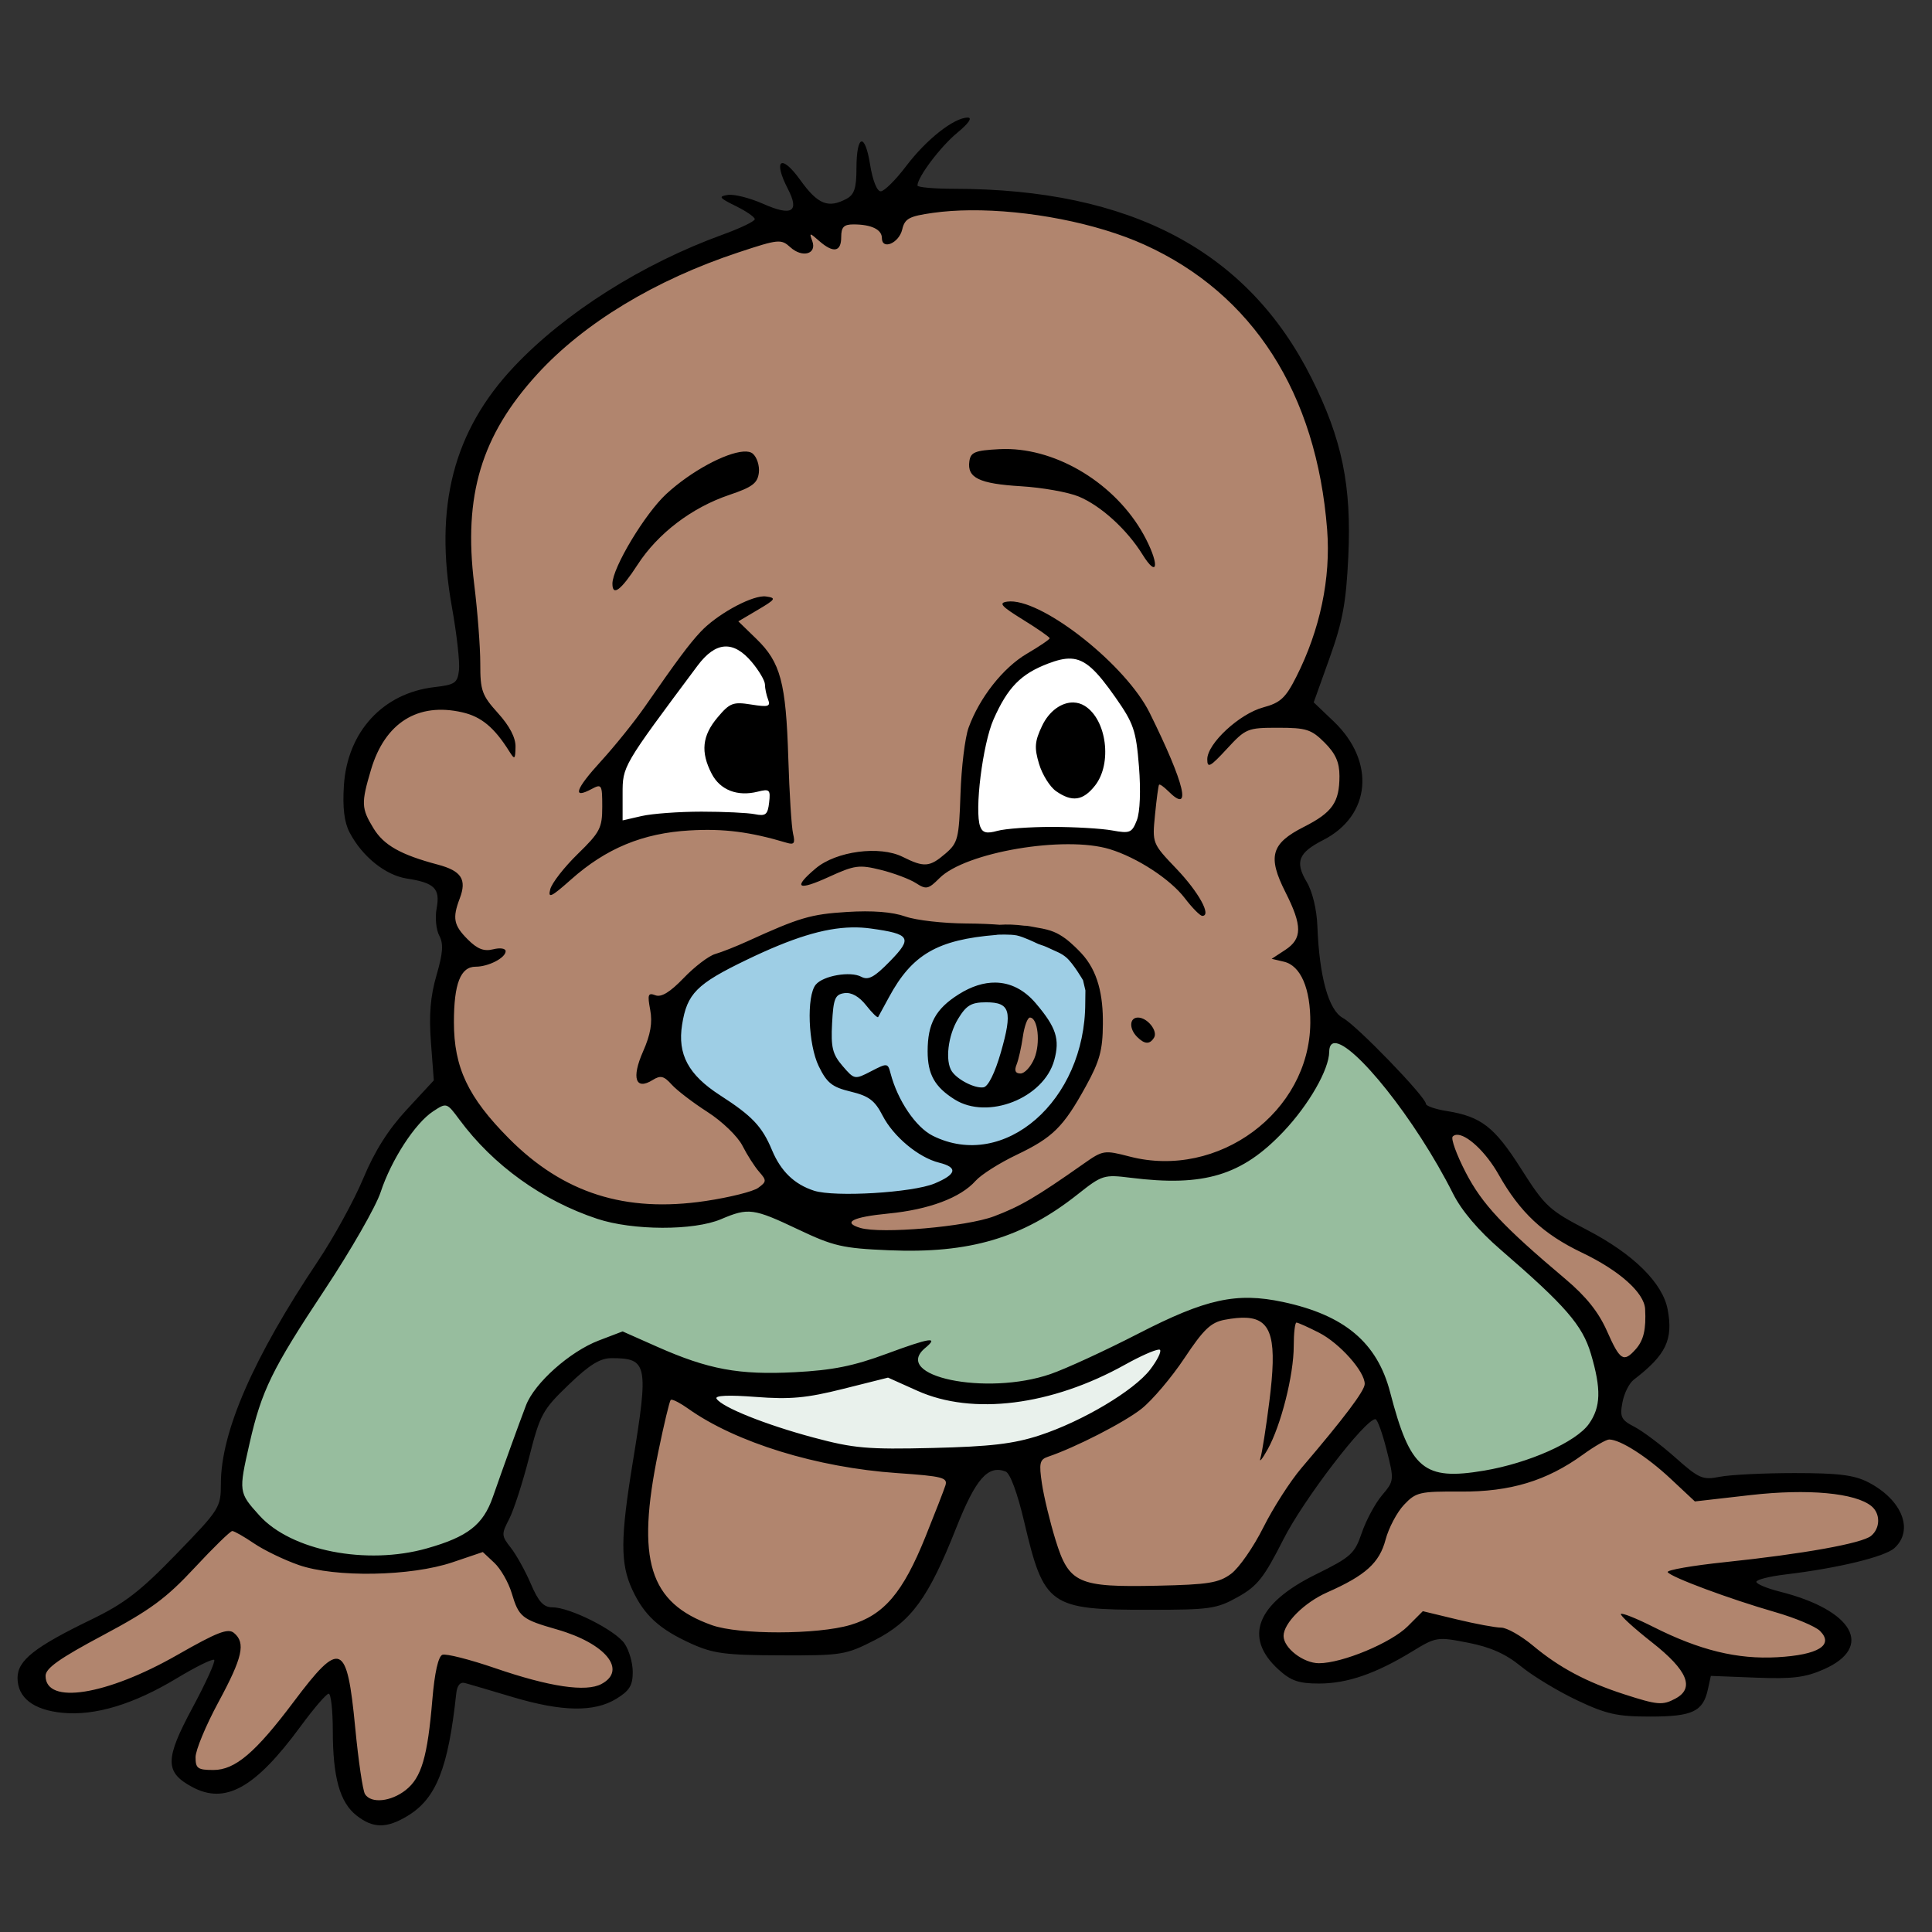 <?xml version="1.0" encoding="UTF-8"?>
<svg version="1.1" viewBox="0 0 380 380" xmlns="http://www.w3.org/2000/svg">
<rect x="0" y="0" width="380" height="380" fill="#333333" stroke="none"/>
<g transform="translate(0 .506)">
<g transform="translate(0 14.774)">
<path d="m87.427 197.68-8.511 9.671-10.832 20.503-12.379 17.408-9.284 23.598-1.547 13.926-14.313 15.861-24.371 15.861 3.482 4.642 18.182-2.321 17.795-8.124-10.445 20.503 3.095 5.416 9.671-0.774 17.408-20.116 3.095 11.992 1.547 11.605 4.642 4.255 7.35-3.482 6.963-23.598v-1.547l11.605 3.869 16.634 2.708 5.029-4.642-0.774-6.576-10.058-4.642-7.737-2.708-6.963-13.926 5.803-15.861 3.869-11.605 9.671-8.511 10.058-0.774 4.642 5.029-4.255 19.342s-2.321 20.116-0.774 20.116 6.19 9.284 6.19 9.284l9.284 2.708 20.503 2.321 11.992-4.255 8.898-11.605 8.124-21.663 13.926-1.161-0.774 11.992 5.416 13.926 7.737 2.321h25.145l8.124-13.54 10.832-13.926 10.445-12.379 4.255 15.474-1.161 6.19-6.963 11.992-17.021 9.671-0.387 6.19 5.416 5.029 6.19 0.387 10.058-2.708 8.898-6.576 15.861 3.482 11.219 7.737 9.671 4.642 7.737 0.387 6.19-0.387 3.095-9.284 14.7 1.934 10.445-1.547 1.934-5.803-10.058-5.416-15.474-5.029 21.277-4.255 15.087-3.482-1.161-6.19-4.642-3.869-12.379-0.774-13.926 0.774-6.19 1.161-11.992-11.219-5.803-3.095 0.774-8.898 8.511-6.19v-8.898l-5.029-6.19-12.379-5.416-6.576-7.35-10.832-13.926-11.605-2.321-10.832-14.7-6.576-5.029-5.416-12.379 0.774-8.124-3.095-11.219 3.869-4.642 7.737-6.19v-9.671l-9.284-7.35-1.161-1.547 3.869-7.737 4.642-23.211-3.869-23.985-13.926-25.145-20.503-14.313-36.75-5.416-27.079 1.547-25.145 9.671-13.926 7.35-21.277 16.248-10.832 18.956 1.547 36.364-0.387 8.511-8.511-1.161-9.671 6.576-4.642 11.992 1.934 8.898 6.963 5.029 10.058 4.642 1.547 14.313-2.708 13.54z" fill="#b1856e" fill-rule="evenodd"/>
<path d="m200.67 167.93-14.922-0.223-14.254-1.559-10.69-0.445-21.604 8.018s-9.8 8.909-9.354 10.022c0.445 1.114 0.668 10.468 0.668 10.468l16.481 14.922 5.122 10.022 6.904 3.563 16.704-2.45 8.018-1.336 6.459-5.345 10.468-5.568 10.022-8.909 4.9-15.813-4.677-11.136-7.35-3.118z" fill="#9ecee5" fill-rule="evenodd"/>
<path d="m88.431 198.5-12.826 10.463-6.413 17.889-22.276 36.79-0.675 20.926 16.876 6.75 17.551 0.338 15.188-4.05 6.75-16.201 4.05-10.463 6.75-8.438 11.476-3.375 10.463 7.763 26.664-1.35 15.188-2.363 7.426 5.063h18.564l21.939-9.113 17.214-7.088 15.863 1.688 11.138 9.113 5.738 16.539 2.363 6.75 14.176-0.338 15.864-4.388 9.451-6.75-0.338-11.476-5.738-9.113-16.876-17.551-7.088-7.426-6.413-14.851-10.126-11.138-10.463-7.426-2.7 13.838-7.088 7.763-8.438 6.075-6.075 2.025-9.113-0.675-9.113-1.013-15.863 10.463-9.113 3.375-16.539 2.363-18.226-4.725-9.113-4.388-13.501 3.713-18.564-1.35-20.589-14.176-4.388-6.413z" fill="#97bd9e" fill-rule="evenodd"/>
<path d="m177.2 251.83-21.264 6.413-19.914-2.025 3.038 6.075 22.614 8.776 34.427 1.013s10.126-3.375 12.488-3.375 16.201-9.451 16.201-9.451l7.426-13.501-7.426 3.713-11.813 5.063-5.4 3.038-9.788 1.688-13.838-0.675-5.4-3.713z" fill="#e9f1ec" fill-rule="evenodd"/>
<path d="m142.77 109.06-8.101 5.4-14.513 23.626 0.338 10.463 17.214-2.025 15.526 0.338v-16.201l-1.35-11.813-3.038-6.075z" fill="#fff" fill-rule="evenodd"/>
<path d="m209.26 111.42-10.801 6.413-5.063 10.126-2.363 13.838v8.438l8.438-1.013 20.251 1.013 4.388-0.675 3.038-13.838-2.363-10.463-9.788-11.138z" fill="#fff" fill-rule="evenodd"/>
<path d="m199.93 183.32-2.249 16.244 5.998-2.749 2.249-4.498-0.75-5.748-1-2.249z" fill="#b1856e" fill-rule="evenodd"/>
<path d="m190.33 7.85c-2.68 0-8.145 4.306-12.088 9.523-2.069 2.737-4.326 4.977-5.016 4.977-0.74 0-1.596-2.157-2.09-5.262-1.022-6.422-2.682-5.936-2.682 0.785 0 3.827-0.427 5.134-1.936 5.941-3.634 1.945-5.666 1.119-9.133-3.709-3.743-5.212-5.394-3.984-2.408 1.791 2.324 4.494 0.777 5.415-4.887 2.91-2.595-1.148-5.712-1.935-6.928-1.748-1.921 0.295-1.717 0.582 1.541 2.18 2.062 1.012 3.75 2.176 3.75 2.59 0 0.414-2.812 1.77-6.25 3.016-15.84 5.738-31.088 15.379-41.088 25.98-11.938 12.654-15.784 27.55-12.223 47.33 0.941 5.228 1.566 10.785 1.387 12.35-0.293 2.564-0.771 2.897-4.84 3.365-10.112 1.165-17.125 8.786-17.797 19.344-0.279 4.38 0.064 7.217 1.115 9.23 2.481 4.752 7.053 8.43 11.289 9.082 5.438 0.837 6.564 1.968 5.834 5.857-0.336 1.791-0.105 4.199 0.512 5.352 0.865 1.616 0.742 3.407-0.537 7.807-1.203 4.138-1.504 7.768-1.094 13.193l0.564 7.484-5.309 5.734c-3.648 3.94-6.328 8.176-8.557 13.529-1.784 4.287-5.815 11.635-8.957 16.33-12.676 18.942-19.043 33.538-19.057 43.684-0.006 4.743-0.205 5.057-8.75 13.875-7.147 7.375-10.204 9.73-16.744 12.896-11.178 5.413-14.5 8.043-14.5 11.479 0 3.896 3.116 6.313 8.846 6.863 6.424 0.617 13.992-1.672 22.488-6.801 3.758-2.269 7.065-3.894 7.348-3.611 0.282 0.282-1.628 4.498-4.246 9.367-5.484 10.2-5.498 12.721-0.082 15.637 6.512 3.506 12.41 0.203 21.33-11.945 2.587-3.523 5.066-6.406 5.51-6.406s0.809 3.263 0.812 7.25c0.007 9.211 1.378 14.12 4.664 16.705 3.264 2.568 5.94 2.581 10.09 0.051 5.591-3.408 7.95-9.357 9.52-24.004 0.177-1.648 0.773-2.362 1.746-2.096 0.812 0.222 5.013 1.46 9.338 2.75 9.716 2.899 16.038 3.008 20.389 0.355 2.607-1.59 3.25-2.632 3.25-5.273 1e-5 -1.811-0.735-4.34-1.633-5.621-1.852-2.643-10.711-7.091-14.154-7.106-1.76-8e-3 -2.738-1.068-4.258-4.613-1.085-2.532-2.857-5.728-3.938-7.102-1.858-2.361-1.877-2.669-0.33-5.646 0.9-1.732 2.669-7.198 3.93-12.148 2.15-8.44 2.633-9.327 7.75-14.25 4.115-3.959 6.196-5.25 8.463-5.25 7.082 0 7.325 1.206 4.168 20.5-2.439 14.903-2.46 19.907-0.109 25 2.338 5.065 5.336 7.814 11.623 10.658 4.304 1.947 6.709 2.262 17.557 2.299 12.053 0.041 12.813-0.082 18.5-2.981 7.221-3.681 10.608-8.336 16.031-22.039 3.845-9.715 6.256-12.475 9.734-11.141 0.887 0.341 2.322 4.213 3.641 9.828 3.907 16.643 4.938 17.373 24.523 17.373 12.021 0 13.339-0.187 17.5-2.51 3.866-2.158 5.133-3.763 9-11.396 3.95-7.799 16.047-23.594 18.07-23.594 0.376 0 1.368 2.719 2.205 6.043 1.508 5.984 1.499 6.073-0.918 8.945-1.342 1.595-3.125 4.911-3.963 7.369-1.405 4.123-2.105 4.756-9.055 8.189-11.664 5.763-14.258 12.387-7.326 18.703 2.442 2.225 3.966 2.75 7.982 2.75 5.535 0 11.132-1.928 18.309-6.307 4.708-2.873 4.929-2.907 11-1.719 4.422 0.866 7.4 2.197 10.404 4.652 2.315 1.892 7.265 4.887 11 6.656 5.793 2.744 7.906 3.217 14.387 3.217 8.321 0 10.411-0.978 11.363-5.318l0.588-2.682 8.867 0.346c7.207 0.281 9.71-0.028 13.377-1.65 9.876-4.369 5.756-11.637-8.656-15.266-2.549-0.642-4.635-1.512-4.635-1.934 0-0.421 2.587-1.073 5.75-1.451 10.268-1.226 19.498-3.459 21.395-5.176 3.901-3.53 1.524-9.519-5.144-12.959-2.752-1.419-5.851-1.805-14.5-1.803-6.05 1e-3 -12.657 0.33-14.682 0.73-3.391 0.67-4.079 0.372-8.76-3.785-2.794-2.482-6.414-5.2-8.043-6.043-2.608-1.349-2.89-1.92-2.365-4.771 0.328-1.781 1.328-3.799 2.223-4.484 6.361-4.877 7.799-7.854 6.68-13.82-0.979-5.218-6.738-10.908-15.824-15.635-7.502-3.903-8.315-4.655-12.99-12.02-5.244-8.26-7.861-10.296-14.633-11.379-2.258-0.361-4.106-1.002-4.106-1.426 0-1.331-13.639-15.443-16.305-16.869-2.83-1.515-4.657-8.079-5.039-18.105-0.124-3.256-0.975-6.78-2.084-8.639-2.367-3.966-1.663-5.763 3.227-8.258 9.405-4.798 10.344-15.441 2.059-23.344l-3.922-3.74 3.137-8.76c2.551-7.127 3.234-10.829 3.664-19.863 0.668-14.012-1.221-23.173-7.26-35.209-12.523-24.961-35.53-37.14-70.227-37.18-3.987-0.004-7.25-0.293-7.25-0.641 0-1.648 4.528-7.658 7.803-10.357 2.268-1.87 3.053-3.01 2.072-3.01zm0.508 18.23c11.245-0.1 24.799 2.481 34.283 6.781 21.298 9.658 33.819 29.192 35.91 56.031 0.744 9.552-1.392 19.723-6.086 28.986-2.095 4.133-3.112 5.07-6.494 5.981-4.678 1.26-10.996 7.12-10.996 10.199 0 1.825 0.555 1.531 3.846-2.033 3.722-4.031 4.05-4.166 10.078-4.166 5.553 0 6.549 0.317 9.154 2.922 2.161 2.161 2.922 3.874 2.922 6.566 0 5.181-1.392 7.171-7.018 10.021-6.433 3.26-7.154 5.821-3.609 12.828 3.342 6.605 3.334 9.153-0.039 11.363l-2.668 1.748 2.418 0.568c3.303 0.776 5.245 5.299 5.182 12.066-0.165 17.509-18.112 30.776-35.523 26.26-5.014-1.301-5.258-1.263-9.059 1.41-9.36 6.583-12.435 8.384-17.648 10.35-5.438 2.05-22.194 3.498-26.285 2.273-3.598-1.078-1.528-2.141 5.5-2.824 8.009-0.778 14.225-3.108 17.191-6.447 1.068-1.202 4.676-3.492 8.02-5.088 7.164-3.419 9.243-5.474 13.668-13.518 2.715-4.936 3.307-7.103 3.336-12.213 0.064-5.597-0.94-10.442-4.285-13.992-1.786-1.895-3.032-2.793-3.032-2.793-1.618-1.176-2.848-1.74-5.558-2.18-1.058-0.172-2.017-0.424-2.589-0.386-1.815-0.232-3.296-0.28-4.844-0.182-1.546-0.125-3.747-0.235-6.657-0.256-4.4-0.031-9.746-0.618-11.881-1.371-2.563-0.904-6.468-1.207-11.5-0.893-7.128 0.445-9.331 1.095-19.619 5.789-2.2 1.004-5.03 2.12-6.289 2.481-1.259 0.361-4.042 2.48-6.184 4.709-2.69 2.799-4.414 3.852-5.574 3.406-1.445-0.554-1.589-0.151-1.022 2.871 0.471 2.513 0.071 4.846-1.408 8.189-2.316 5.236-1.477 7.71 1.898 5.602 1.539-0.961 2.2-0.802 3.725 0.895 1.02 1.135 4.194 3.565 7.055 5.4 2.887 1.852 5.945 4.803 6.871 6.631 0.918 1.811 2.396 4.121 3.285 5.133 1.493 1.7 1.478 1.941-0.184 3.156-0.989 0.724-5.654 1.889-10.367 2.59-15.779 2.348-27.97-1.534-38.674-12.312-8.034-8.091-10.809-13.956-10.809-22.852 0-7.591 1.304-10.922 4.277-10.922 2.531 0 5.898-1.744 5.898-3.055 0-0.545-1.093-0.71-2.449-0.369-1.817 0.456-3.108-0.044-5-1.936-2.781-2.781-3.055-4.182-1.578-8.066 1.423-3.742 0.332-5.421-4.326-6.658-7.303-1.94-10.613-3.81-12.65-7.152-2.393-3.925-2.435-4.927-0.475-11.527 2.74-9.229 9.215-13.285 17.979-11.264 3.717 0.857 6.256 2.965 9.191 7.633 1.095 1.74 1.196 1.673 1.25-0.852 0.038-1.79-1.16-4.096-3.441-6.621-3.168-3.506-3.499-4.434-3.49-9.754 0.005-3.234-0.534-10.263-1.197-15.621-2.157-17.429 1.401-29.265 12.42-41.322 9.179-10.043 23.19-18.52 39.557-23.934 7.908-2.616 8.377-2.663 10.213-1.002 2.365 2.14 5.241 1.331 4.312-1.213-0.623-1.705-0.56-1.706 1.346-0.037 2.795 2.447 4.34 2.18 4.34-0.75 0-1.977 0.505-2.5 2.418-2.5 3.498 0 5.582 1 5.582 2.68 0 2.434 3.363 1.017 4-1.685 0.507-2.15 1.343-2.602 6.045-3.266 2.271-0.32 4.743-0.485 7.338-0.508zm7.801 46.969c-0.7-0.026-1.397-0.021-2.09 0.016-4.794 0.253-5.633 0.593-5.889 2.383-0.466 3.256 1.931 4.416 10.154 4.912 4.183 0.252 9.302 1.165 11.375 2.029 4.354 1.816 9.473 6.475 12.525 11.398 2.867 4.624 3.405 2.289 0.695-3.022-5.138-10.071-16.27-17.331-26.771-17.717zm-52.43 0.492c-3.496 0.245-10.261 3.823-15.152 8.332-4.204 3.875-10.602 14.525-10.602 17.646 0 2.575 1.689 1.302 4.955-3.738 3.993-6.162 10.661-11.234 18.045-13.723 4.519-1.523 5.554-2.3 5.801-4.361 0.165-1.38-0.381-3.073-1.213-3.764-0.395-0.328-1.027-0.449-1.834-0.393zm3.928 28.475c-2.905 0.13-9.271 3.677-12.367 7-2.264 2.429-4.603 5.576-10.926 14.689-2.039 2.94-5.947 7.793-8.682 10.785-4.998 5.468-5.666 7.489-1.793 5.416 1.974-1.056 2.086-0.869 2.086 3.484 0 4.181-0.439 5.027-4.82 9.295-2.651 2.583-5.086 5.706-5.408 6.939-0.491 1.877 0.174 1.566 4.07-1.9 6.912-6.149 14.124-9.135 23.357-9.67 6.704-0.388 11.849 0.268 19.09 2.432 1.451 0.434 1.686 0.093 1.24-1.797-0.302-1.282-0.724-7.955-0.936-14.83-0.459-14.888-1.518-18.858-6.258-23.461l-3.57-3.467 3.867-2.285c3.488-2.061 3.642-2.317 1.58-2.609-0.161-0.023-0.338-0.03-0.531-0.021zm48.611 0.992c-0.22 2e-3 -0.431 0.014-0.631 0.043-1.775 0.253-1.22 0.891 3.088 3.551 2.888 1.782 5.25 3.426 5.25 3.654 0 0.228-2.011 1.593-4.469 3.033-4.681 2.744-9.335 8.647-11.484 14.57-0.699 1.925-1.412 7.771-1.586 12.99-0.293 8.815-0.504 9.65-2.945 11.75-3.126 2.688-4.186 2.771-8.43 0.654-4.524-2.256-13.067-1.124-17.098 2.268-4.573 3.848-3.579 4.499 2.574 1.682 5.079-2.325 5.973-2.447 10.25-1.381 2.577 0.642 5.68 1.813 6.894 2.6 2.006 1.299 2.432 1.207 4.627-0.988 5.105-5.105 24.608-8.415 33.5-5.688 5.404 1.658 11.903 5.905 14.75 9.637 1.459 1.912 3.006 3.477 3.439 3.477 1.866 0-0.688-4.65-5.09-9.266-4.756-4.986-4.763-5-4.211-10.613 0.304-3.092 0.661-5.754 0.795-5.918 0.134-0.164 0.94 0.399 1.791 1.25 4.746 4.746 3.31-1.341-3.627-15.363-4.625-9.348-20.573-21.99-27.389-21.941zm-56.238 8.877c1.769-0.119 3.544 0.898 5.356 3.051 1.424 1.692 2.59 3.682 2.59 4.42 0 0.738 0.279 2.066 0.619 2.953 0.527 1.375 0.035 1.52-3.328 0.982-3.566-0.57-4.203-0.326-6.619 2.545-3.028 3.599-3.361 6.792-1.154 11.059 1.662 3.213 5.057 4.54 9.053 3.537 2.345-0.589 2.542-0.4 2.25 2.143-0.274 2.384-0.681 2.713-2.82 2.285-1.375-0.275-6.1-0.499-10.5-0.498s-9.688 0.388-11.75 0.861l-3.75 0.859v-5.211c0-5.485-0.057-5.388 14.736-25.215 1.787-2.395 3.549-3.652 5.318-3.772zm68.123 2.377c2.843 0.134 5.025 2.302 8.744 7.604 3.602 5.136 4.071 6.51 4.641 13.604 0.38 4.739 0.214 8.968-0.418 10.586-0.965 2.47-1.37 2.637-4.85 2-2.088-0.382-7.395-0.693-11.795-0.693v-2e-3c-4.4 0-9.247 0.349-10.771 0.775-2.114 0.591-2.919 0.393-3.389-0.832-1.167-3.041 0.475-16.236 2.625-21.098 2.78-6.285 5.358-8.922 10.723-10.971 1.771-0.676 3.198-1.034 4.49-0.973zm0.496 8.627c-2.319-0.059-4.774 1.663-6.17 4.606-1.45 3.055-1.546 4.282-0.59 7.475 0.629 2.101 2.132 4.511 3.338 5.356 3.157 2.211 5.315 1.902 7.676-1.1 3.411-4.336 2.295-12.969-2.023-15.664-0.699-0.436-1.457-0.652-2.231-0.672zm-43.586 44.24c1.273-0.025 2.504 0.05 3.719 0.217 7.824 1.076 8.274 1.841 3.785 6.438-3.085 3.159-4.266 3.795-5.66 3.049-2.125-1.137-7.474-0.209-8.934 1.549-1.852 2.232-1.504 11.774 0.586 16.055 1.611 3.301 2.63 4.107 6.301 4.992 3.551 0.856 4.731 1.744 6.246 4.697 2.125 4.142 7.071 8.265 11.125 9.277 3.746 0.935 3.452 2.279-0.896 4.096-4.334 1.811-19.659 2.725-23.711 1.414-3.87-1.252-6.521-3.812-8.264-7.982-1.948-4.665-3.884-6.707-10.217-10.789-6.225-4.013-8.392-8.044-7.463-13.887 0.971-6.109 2.848-7.998 12.639-12.723 8.95-4.319 15.229-6.292 20.744-6.402zm28.691 1.434s2.52-0.113 3.742 0.141c1.327 0.275 3.789 1.475 3.789 1.475 0.575 0.32 1.45 0.495 2.176 0.848 1.771 0.862 2.723 1.094 3.811 2.038 1.391 1.208 3.266 4.461 3.266 4.461l0.469 1.998c-0.019 0.673-0.031 1.385-0.031 2.439 0 19.257-15.954 33.161-30 26.145-3.332-1.664-6.903-6.945-8.293-12.262-0.539-2.061-0.643-2.071-3.824-0.426-3.235 1.673-3.295 1.662-5.623-1.045-1.975-2.297-2.306-3.642-2.057-8.377 0.257-4.885 0.583-5.68 2.432-5.943 1.37-0.195 2.897 0.665 4.264 2.402 1.171 1.489 2.235 2.526 2.365 2.305 0.13-0.222 1.086-1.977 2.125-3.902 4.543-8.415 9.521-11.305 21.111-12.254 0.102-8e-3 0.181-0.031 0.279-0.043zm-0.432 9.416c-2.294-0.033-4.736 0.732-7.231 2.307-4.545 2.869-6.117 5.749-6.117 11.205 0 4.538 1.388 7.012 5.314 9.479 6.516 4.09 17.523-0.243 19.586-7.713 1.145-4.145 0.388-6.478-3.637-11.211-2.261-2.659-4.966-4.024-7.916-4.066zm-1.832 3.881c4.718-1e-5 5.221 1.72 2.883 9.854-1.159 4.03-2.489 6.717-3.4 6.867-1.661 0.273-5.095-1.454-6.232-3.135-1.366-2.018-0.77-7.068 1.223-10.336 1.636-2.683 2.6-3.25 5.527-3.25zm8.598 3c1.574-1e-5 2.123 5.015 0.879 8.02-0.679 1.639-1.904 2.981-2.721 2.981-1.017-1e-5 -1.262-0.552-0.779-1.75 0.388-0.963 0.945-3.438 1.238-5.5 0.293-2.062 0.916-3.75 1.383-3.75zm21.264 0c-1.697 0-1.798 2.18-0.178 3.801 1.476 1.476 2.483 1.523 3.328 0.156 0.807-1.305-1.305-3.957-3.15-3.957zm38.688 5.031c3.667-0.141 15.808 14.751 23.291 29.635 1.676 3.334 4.991 7.232 9.352 11 12.757 11.022 16.078 14.85 17.742 20.455 2.066 6.958 1.963 10.501-0.4 13.82-2.533 3.558-11.816 7.691-20.602 9.172-11.859 1.999-14.523-0.221-18.479-15.408-2.546-9.776-8.966-15.183-21.092-17.766-9.124-1.943-15.118-0.629-28.479 6.244-6.478 3.333-14.238 6.906-17.242 7.939-12.64 4.349-31.354 0.442-24.627-5.141 2.753-2.285 0.939-2.011-7.602 1.15-6.513 2.411-10.607 3.234-18.055 3.623-10.988 0.574-17.013-0.543-27.119-5.027l-6.752-2.996-4.689 1.791c-5.693 2.174-12.643 8.367-14.312 12.754-1.512 3.974-4.283 11.636-6.531 18.059-1.907 5.449-4.94 7.805-12.963 10.072l-2e-3 2e-3c-11.89 3.36-26.68 0.455-32.936-6.469-4.094-4.532-4.111-4.642-1.934-14.213 2.356-10.362 4.424-14.586 14.795-30.227 5.106-7.7 10.046-16.316 10.977-19.148 2.09-6.357 6.782-13.585 10.328-15.908 2.651-1.737 2.68-1.73 5.186 1.654 6.635 8.962 16.279 15.9 27.086 19.486 7 2.323 19.002 2.357 24.371 0.068 5.356-2.284 6.372-2.149 15.146 2.018 6.96 3.305 8.734 3.713 17.855 4.102 15.872 0.675 26.284-2.409 37.113-10.99 4.821-3.82 5.171-3.929 10.432-3.272 14.457 1.806 21.889-0.441 30.074-9.096 4.979-5.265 8.941-12.172 8.984-15.664 0.015-1.153 0.403-1.695 1.082-1.721zm23.914 18.035c1.931-0.219 5.754 3.254 8.326 7.812 4.198 7.44 8.765 11.719 16.398 15.365 7.354 3.513 12.246 7.88 12.416 11.084 0.213 4.017-0.292 6.162-1.863 7.922-2.37 2.655-3.076 2.206-5.635-3.58-1.656-3.745-4.091-6.793-8.19-10.25-12.295-10.37-16.366-14.721-19.59-20.939-1.812-3.496-2.966-6.684-2.564-7.086 0.189-0.189 0.425-0.297 0.701-0.328zm-41.266 35.984c5.159 0.288 5.998 4.567 4.496 16.455-0.641 5.075-1.424 10.075-1.742 11.109-0.318 1.035 0.312 0.285 1.4-1.666 2.633-4.72 5.139-14.643 5.139-20.348 0-2.533 0.242-4.606 0.539-4.606 0.297 0 2.297 0.897 4.443 1.992 4.069 2.076 9.046 7.679 8.977 10.104-0.039 1.354-4.017 6.631-12.445 16.514-2.193 2.571-5.568 7.834-7.5 11.695-1.933 3.861-4.783 7.959-6.334 9.107-2.423 1.795-4.464 2.124-14.5 2.342-15.642 0.339-17.388-0.446-20.029-8.998-1.086-3.516-2.289-8.494-2.674-11.062-0.604-4.024-0.445-4.756 1.16-5.297 5.395-1.817 15.025-6.752 18.416-9.438 2.122-1.681 5.926-6.169 8.455-9.973 3.771-5.672 5.195-7.027 7.914-7.537 1.675-0.314 3.095-0.461 4.285-0.395zm-17.262 6.262c0.122-9e-3 0.206 6e-3 0.246 0.047 0.323 0.323-0.541 2.063-1.92 3.865-3.175 4.149-13.344 10.2-21.771 12.955-5.1 1.667-9.623 2.2-21 2.477-12.858 0.312-15.519 0.079-23.5-2.061-9.426-2.527-17.992-5.965-19.023-7.635-0.391-0.632 2.358-0.755 7.709-0.344 6.775 0.52 9.955 0.229 17.168-1.578l8.852-2.219 5.773 2.59c10.855 4.871 26.364 2.923 40.822-5.129 3.033-1.689 5.787-2.907 6.644-2.969zm-95.842 9.852c0.475 5e-3 1.835 0.72 3.275 1.746 9.368 6.67 25.338 11.597 41.117 12.684 8.91 0.614 9.984 0.888 9.496 2.426-0.303 0.954-2.069 5.498-3.926 10.1-4.45 11.032-8.156 15.382-14.781 17.35l2e-3 -2e-3c-6.476 1.923-21.877 1.944-27.23 0.037-12.346-4.398-14.931-12.752-10.543-34.078 1.108-5.385 2.208-9.983 2.443-10.219 0.029-0.029 0.079-0.044 0.146-0.043zm184.44 7.828c2.167 0 7.421 3.352 12.066 7.697l4.791 4.482 10.941-1.25c11.28-1.288 20.652-0.425 23.803 2.189 1.774 1.472 1.734 4.325-0.082 5.832-1.783 1.48-13.339 3.559-28.762 5.174-6.435 0.674-11.495 1.558-11.244 1.965 0.606 0.98 12.153 5.275 21.135 7.861 3.954 1.139 7.922 2.805 8.82 3.703 2.788 2.788-0.341 4.715-8.393 5.17-7.878 0.445-15.294-1.37-24.416-5.975-3.247-1.639-6.101-2.782-6.344-2.539-0.243 0.243 2.503 2.756 6.102 5.584 6.999 5.5 8.46 9.009 4.607 11.07v2e-3c-2.526 1.352-3.511 1.267-10.064-0.852-7.413-2.397-12.788-5.261-17.914-9.543-2.351-1.964-5.182-3.57-6.289-3.57-1.107 0-5.026-0.728-8.711-1.617l-6.699-1.617-2.955 2.957c-3.277 3.277-12.881 7.277-17.471 7.277-3.078 0-6.961-2.993-6.961-5.365 0-2.515 4.066-6.572 8.598-8.576 7.529-3.331 10.254-5.793 11.463-10.359 0.612-2.31 2.242-5.396 3.623-6.857 2.352-2.488 3.061-2.654 11.164-2.602 9.736 0.063 16.903-2.105 24.037-7.273 2.253-1.632 4.572-2.969 5.154-2.969zm-270.82 18c0.38 0 2.303 1.095 4.275 2.434s5.93 3.251 8.795 4.25c7.167 2.5 22.061 2.235 30.256-0.537l5.953-2.014 2.266 2.123c1.247 1.168 2.782 3.843 3.412 5.945 1.416 4.725 1.968 5.169 8.914 7.16 9.565 2.742 13.849 7.992 8.748 10.723-3.048 1.631-10.206 0.566-20.916-3.111-5.002-1.717-9.67-2.901-10.373-2.631-0.812 0.312-1.534 3.531-1.977 8.824-0.943 11.271-2.143 15.347-5.234 17.779l2e-3 2e-3c-2.929 2.304-6.819 2.693-8.014 0.803-0.434-0.688-1.3-6.566-1.924-13.064-1.616-16.831-2.889-17.37-12.1-5.104-7.52 10.015-11.524 13.418-15.791 13.418-3.086 0-3.514-0.306-3.514-2.51 0-1.38 2.025-6.255 4.5-10.832 4.763-8.81 5.403-11.665 3.051-13.617-1.174-0.974-3.3-0.147-11.15 4.338-13.914 7.949-25.9 9.848-25.9 4.104 0-1.488 2.758-3.44 11.273-7.977 9.332-4.973 12.435-7.255 18.016-13.256 3.708-3.987 7.052-7.25 7.432-7.25z"/>
</g>
</g>
</svg>
